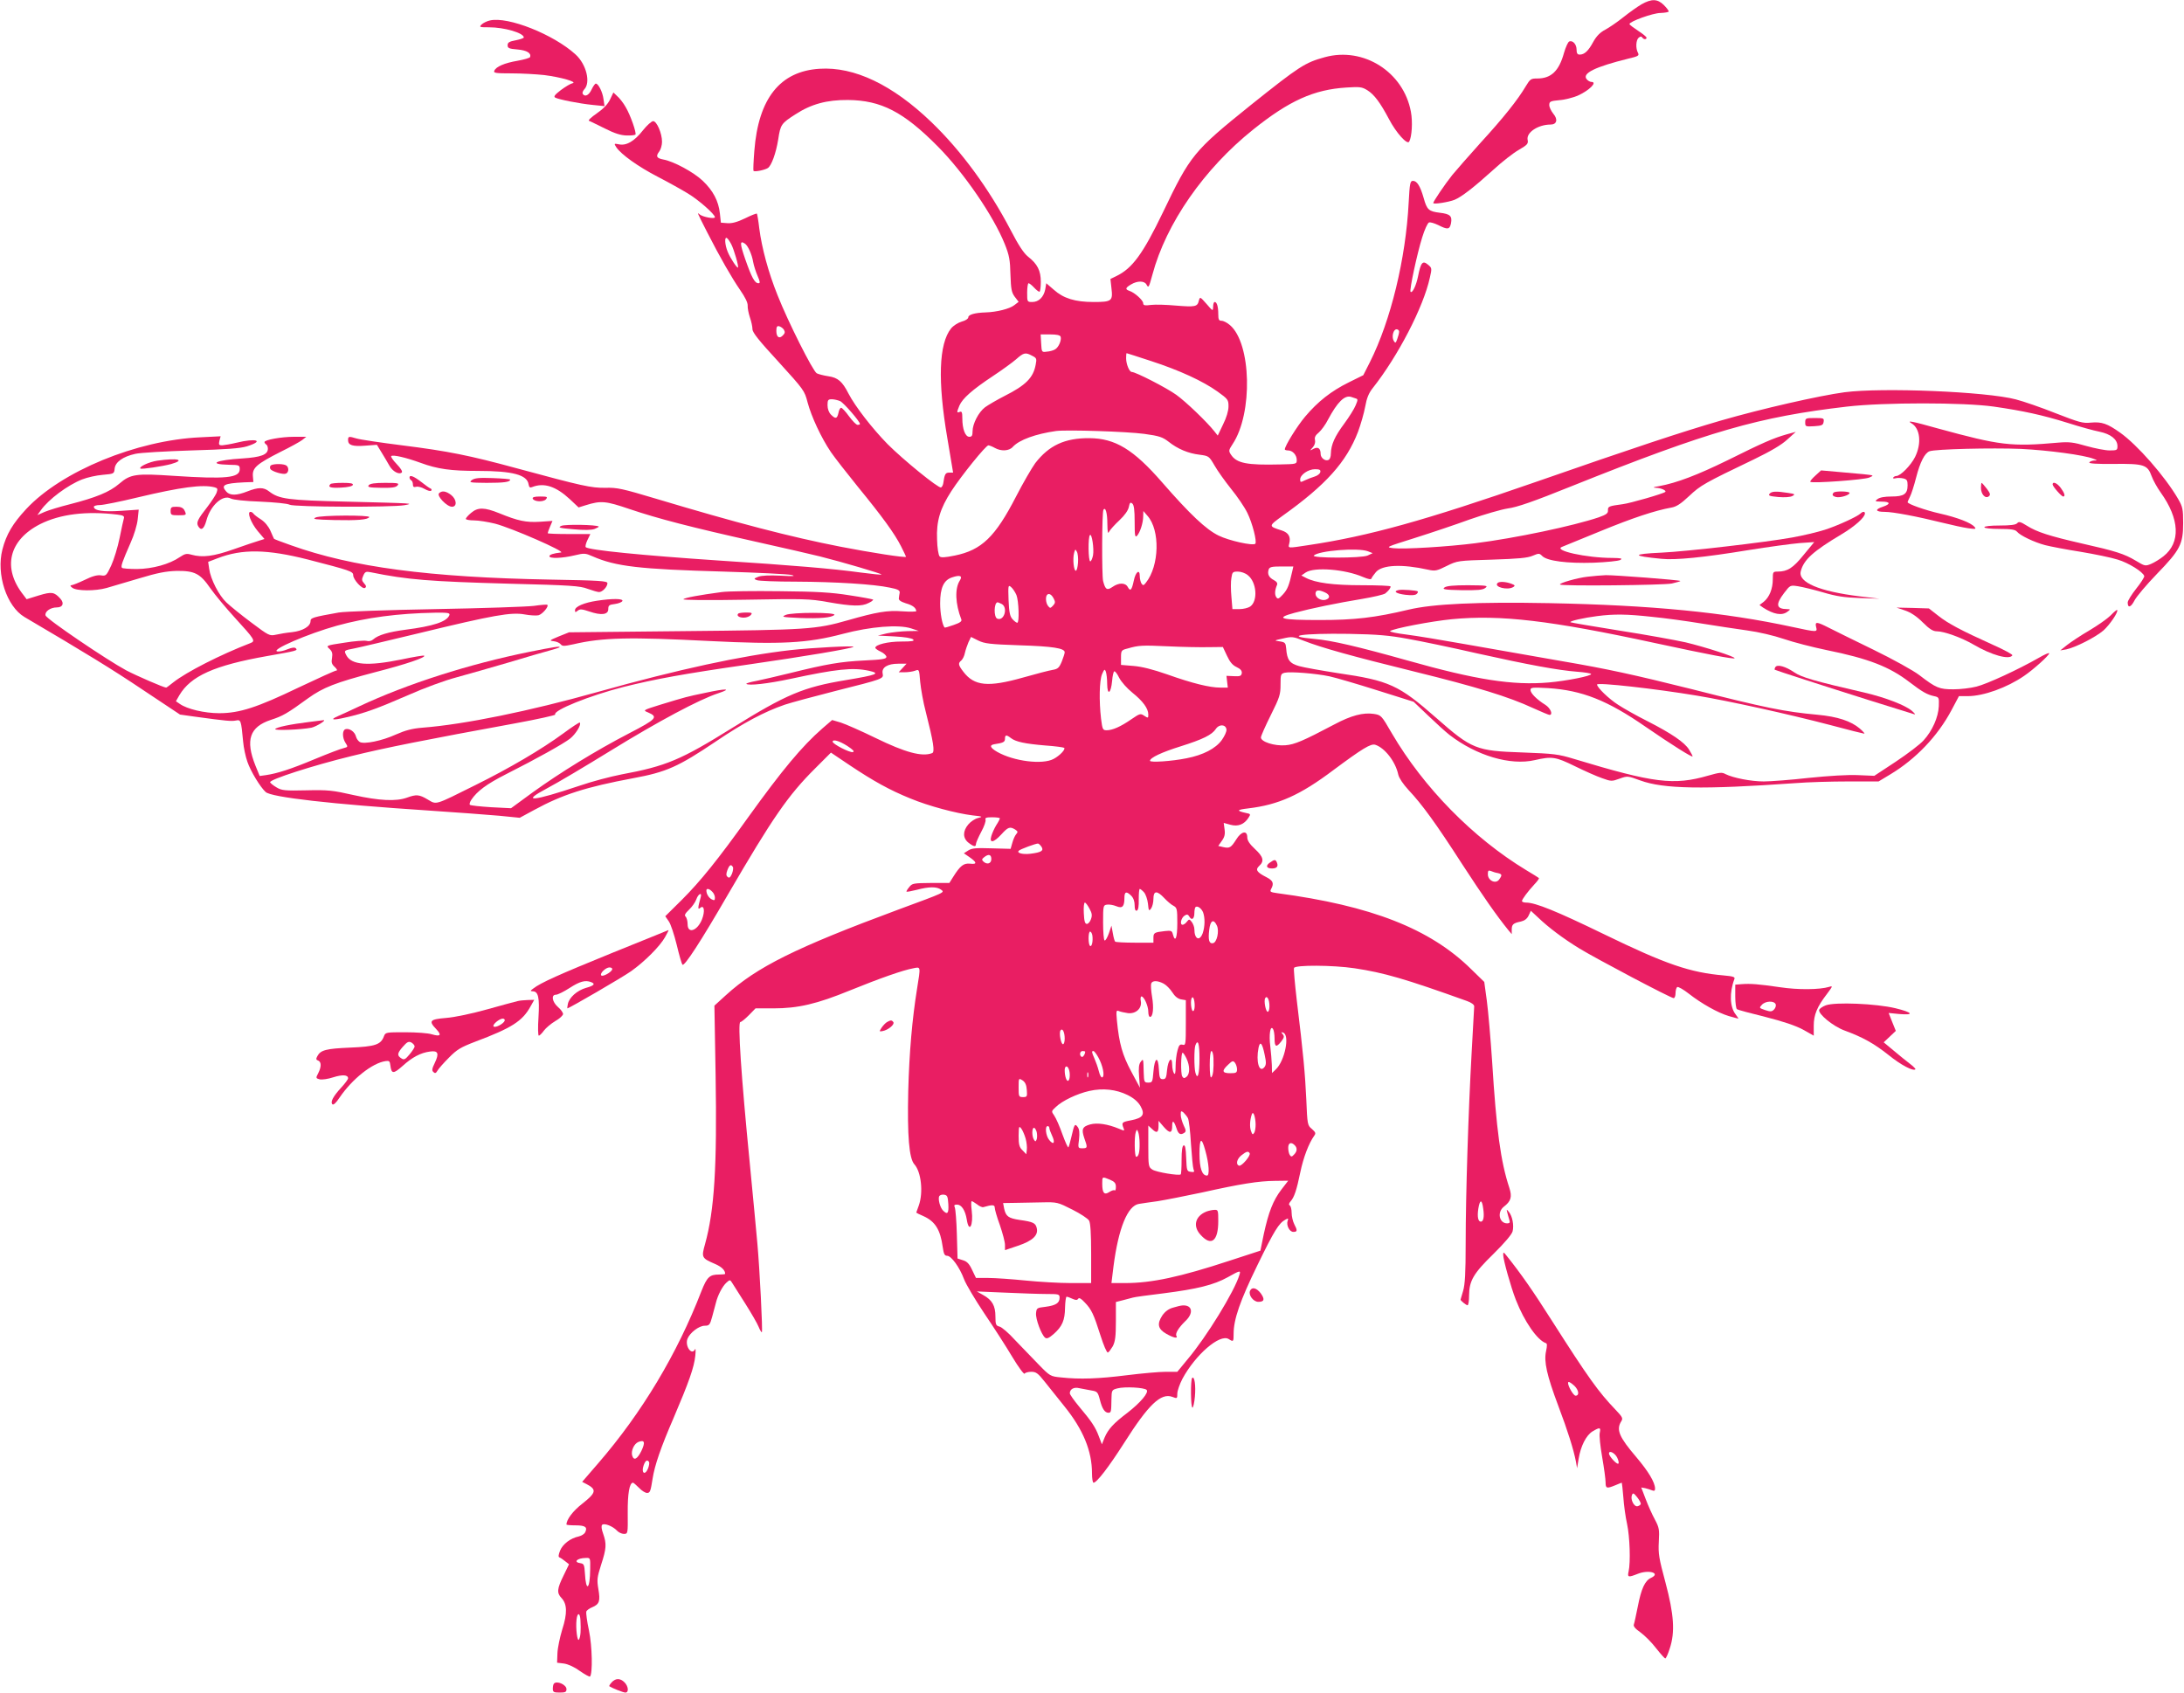 <?xml version="1.0" standalone="no"?>
<!DOCTYPE svg PUBLIC "-//W3C//DTD SVG 20010904//EN"
 "http://www.w3.org/TR/2001/REC-SVG-20010904/DTD/svg10.dtd">
<svg version="1.0" xmlns="http://www.w3.org/2000/svg"
 width="1280pt" height="992pt" viewBox="0 0 1280 992"
 preserveAspectRatio="xMidYMid meet">
<g transform="translate(0,992) scale(0.1,-0.1)"
fill="#e91e63" stroke="none">
<path d="M9621 9895 c-24 -14 -72 -48 -107 -76 -35 -28 -83 -61 -106 -73 -30
-16 -51 -37 -70 -71 -29 -54 -52 -75 -80 -75 -13 0 -18 8 -18 29 0 31 -22 56
-43 48 -7 -3 -21 -33 -31 -68 -29 -105 -75 -149 -156 -149 -38 0 -42 -3 -68
-46 -46 -78 -131 -185 -264 -330 -69 -77 -144 -162 -166 -189 -44 -55 -112
-156 -112 -165 0 -9 90 5 125 19 41 17 112 72 225 174 52 48 120 101 152 119
50 29 56 36 51 59 -8 43 62 89 135 89 36 0 44 30 16 63 -13 16 -24 39 -24 51
0 21 6 24 59 29 32 2 80 15 107 26 69 31 119 81 80 81 -7 0 -20 7 -27 16 -28
34 49 72 243 120 60 14 66 18 58 34 -15 27 -12 76 4 89 10 8 16 9 21 1 8 -12
25 -13 25 -1 0 5 -22 23 -50 41 -27 18 -50 35 -50 39 0 15 138 65 182 65 27 1
48 5 48 9 0 5 -13 22 -29 38 -37 36 -71 37 -130 4z"/>
<path d="M2871 9800 c-18 -4 -40 -15 -49 -24 -15 -15 -11 -16 44 -16 90 0 204
-33 204 -60 0 -3 -21 -11 -47 -16 -38 -7 -48 -13 -48 -29 0 -17 8 -21 58 -25
55 -5 81 -21 74 -44 -2 -6 -35 -15 -73 -22 -77 -13 -128 -35 -137 -59 -6 -13
9 -15 101 -15 59 0 146 -5 192 -10 96 -12 198 -41 165 -48 -11 -2 -41 -20 -68
-40 -35 -27 -44 -38 -33 -44 20 -11 140 -35 220 -43 l69 -7 -6 41 c-5 41 -30
91 -45 91 -5 0 -16 -16 -25 -35 -16 -34 -39 -45 -52 -25 -3 6 1 17 9 26 39 39
13 147 -51 205 -128 117 -396 224 -502 199z"/>
<path d="M7765 9585 c-117 -32 -148 -52 -436 -282 -334 -269 -352 -291 -513
-627 -118 -245 -180 -329 -273 -374 l-35 -17 6 -54 c9 -75 2 -81 -104 -81
-109 0 -177 21 -234 72 l-44 38 -6 -36 c-9 -45 -38 -74 -76 -74 -30 0 -30 1
-30 55 0 30 4 55 8 55 5 0 19 -11 32 -25 13 -14 27 -25 32 -25 4 0 8 26 8 58
0 66 -20 105 -75 148 -25 20 -56 67 -101 154 -128 245 -291 467 -466 635 -227
218 -451 325 -654 312 -232 -14 -359 -173 -383 -481 -5 -61 -7 -114 -5 -117 4
-8 65 4 84 16 21 13 48 87 61 168 13 87 18 94 101 147 92 60 184 85 308 84
194 -2 325 -69 526 -272 153 -154 327 -408 393 -573 26 -65 31 -92 33 -177 3
-86 6 -105 25 -131 l23 -30 -26 -20 c-27 -21 -102 -40 -167 -42 -64 -2 -102
-13 -102 -29 0 -8 -16 -19 -39 -25 -21 -6 -49 -24 -62 -40 -72 -90 -79 -308
-22 -642 l34 -203 -23 0 c-22 0 -27 -8 -35 -64 -2 -11 -8 -21 -13 -23 -16 -5
-220 161 -313 254 -91 93 -190 221 -229 296 -36 71 -62 94 -119 102 -27 4 -57
12 -67 17 -22 11 -169 303 -230 458 -54 134 -92 276 -107 391 -5 45 -12 84
-14 87 -3 2 -34 -10 -70 -28 -46 -22 -76 -30 -103 -28 l-38 3 -6 55 c-8 72
-39 132 -101 191 -53 50 -169 113 -230 124 -41 8 -46 19 -23 49 8 11 15 36 15
55 0 50 -31 121 -52 121 -9 0 -36 -24 -60 -54 -50 -64 -97 -91 -140 -82 -30 6
-30 5 -16 -17 28 -42 129 -114 241 -172 62 -32 141 -76 177 -98 64 -38 160
-123 160 -140 0 -12 -71 1 -89 16 -17 15 -17 15 43 -103 76 -149 145 -269 194
-340 29 -42 45 -74 44 -91 -1 -14 5 -45 13 -69 8 -23 15 -54 15 -69 0 -20 38
-67 153 -192 149 -164 152 -168 170 -237 22 -83 80 -208 137 -292 22 -32 93
-123 157 -202 144 -176 216 -275 254 -350 16 -32 29 -59 29 -61 0 -8 -211 25
-385 59 -292 57 -610 140 -1080 281 -197 59 -228 66 -297 64 -84 -1 -134 10
-518 114 -279 76 -404 101 -674 135 -127 16 -247 34 -266 40 -47 14 -50 13
-50 -10 0 -29 26 -38 101 -32 l68 5 28 -46 c15 -25 36 -59 45 -76 19 -34 57
-55 73 -40 5 6 -6 24 -30 49 -21 22 -36 43 -32 47 10 9 85 -8 173 -40 98 -36
176 -47 335 -47 204 0 289 -23 297 -79 3 -17 8 -21 20 -16 70 28 140 5 222
-71 l51 -48 42 13 c90 28 117 25 258 -23 166 -56 359 -106 739 -191 162 -36
331 -75 375 -86 128 -32 366 -102 361 -106 -2 -3 -55 3 -118 11 -166 23 -405
43 -838 71 -447 30 -759 61 -777 78 -4 4 1 23 10 42 l17 35 -125 0 c-69 0
-125 2 -125 5 0 3 6 21 14 39 l14 33 -74 -5 c-81 -5 -128 5 -238 50 -87 35
-125 36 -165 2 -17 -14 -31 -30 -31 -35 0 -5 22 -9 48 -9 27 0 82 -9 123 -19
97 -25 417 -165 387 -169 -46 -5 -68 -13 -68 -22 0 -15 76 -12 147 5 58 14 64
13 107 -6 135 -59 272 -75 766 -89 201 -6 381 -15 400 -20 26 -7 8 -8 -65 -4
-66 3 -111 1 -130 -6 -28 -11 -28 -13 -10 -20 11 -5 115 -9 230 -9 233 -1 458
-15 550 -35 47 -9 59 -16 58 -29 -2 -9 -4 -24 -5 -33 -2 -11 10 -20 41 -30 40
-11 60 -27 61 -46 0 -3 -36 -4 -80 -1 -89 7 -152 -4 -320 -52 -189 -54 -236
-57 -965 -64 l-670 -7 -60 -24 c-55 -23 -58 -25 -30 -28 17 -2 35 -10 41 -18
10 -12 19 -12 75 0 171 40 330 43 798 19 420 -21 573 -13 781 42 163 43 326
56 400 32 l45 -15 -67 -1 c-37 -1 -91 -7 -120 -13 l-53 -13 97 -5 c58 -3 102
-10 110 -18 9 -9 -5 -12 -70 -12 -78 0 -152 -18 -152 -37 0 -4 15 -15 33 -23
17 -8 32 -22 32 -30 0 -12 -24 -16 -130 -21 -138 -7 -217 -20 -435 -74 -74
-18 -163 -39 -198 -46 -34 -6 -60 -14 -58 -17 13 -12 127 1 258 29 270 58 365
68 459 48 72 -16 52 -24 -133 -55 -249 -41 -349 -83 -666 -280 -302 -188 -387
-224 -650 -273 -62 -12 -173 -41 -245 -66 -278 -93 -348 -99 -192 -16 61 32
229 132 375 222 276 170 519 300 630 336 84 28 46 29 -78 2 -106 -22 -110 -23
-261 -69 -103 -32 -104 -33 -74 -45 63 -27 52 -39 -110 -123 -195 -101 -404
-230 -565 -346 l-127 -93 -117 6 c-64 4 -120 10 -124 14 -4 3 0 17 8 29 34 51
89 92 203 150 182 92 336 178 376 209 33 26 68 83 57 94 -2 3 -46 -26 -96 -63
-128 -94 -317 -205 -517 -304 -241 -120 -225 -115 -278 -84 -50 30 -67 31
-122 11 -64 -23 -162 -18 -312 15 -123 28 -151 31 -277 28 -126 -3 -145 -1
-175 17 -19 11 -36 25 -38 30 -5 16 249 98 478 154 194 48 436 96 961 192 130
24 234 47 232 51 -15 24 201 111 401 162 184 46 353 77 729 131 334 48 607 94
618 104 9 8 -242 -5 -367 -19 -290 -33 -659 -113 -1130 -245 -402 -113 -784
-191 -1030 -210 -60 -5 -98 -15 -155 -40 -81 -37 -185 -58 -211 -44 -9 5 -20
20 -23 33 -7 28 -40 50 -62 42 -19 -7 -18 -51 1 -80 15 -23 15 -24 -12 -31
-15 -3 -91 -32 -168 -64 -141 -59 -219 -84 -287 -94 l-36 -5 -25 61 c-60 150
-34 227 91 268 68 22 95 37 217 126 89 64 160 92 396 154 179 46 296 86 285
96 -2 3 -62 -7 -133 -22 -196 -40 -292 -33 -323 24 -15 29 -15 29 48 41 31 6
203 47 382 90 433 105 536 123 614 109 32 -6 70 -8 82 -5 23 6 62 52 52 61 -2
3 -38 0 -79 -6 -41 -5 -301 -14 -579 -19 -278 -5 -532 -14 -565 -20 -151 -27
-165 -31 -165 -50 0 -31 -46 -58 -108 -65 -31 -3 -74 -10 -95 -15 -37 -8 -41
-6 -145 72 -59 44 -124 97 -145 117 -44 41 -93 137 -101 197 l-6 41 55 21
c144 56 291 53 528 -7 248 -64 267 -70 267 -92 0 -26 53 -84 69 -75 9 6 8 13
-5 27 -14 16 -15 23 -5 45 10 23 16 26 44 20 215 -44 345 -54 811 -67 364 -9
416 -13 460 -30 28 -10 58 -19 67 -19 20 0 49 31 49 52 0 13 -45 16 -332 21
-714 13 -1164 73 -1522 201 -54 19 -99 36 -100 38 -1 2 -11 23 -21 47 -12 27
-33 52 -56 67 -21 13 -40 28 -44 34 -3 5 -11 10 -17 10 -22 0 3 -65 42 -112
l40 -47 -32 -10 c-18 -5 -85 -28 -148 -50 -119 -42 -183 -50 -248 -32 -28 8
-38 6 -68 -14 -61 -42 -160 -69 -251 -70 -45 0 -84 3 -88 7 -8 8 0 32 50 146
21 46 39 107 42 138 l6 57 -104 -7 c-103 -7 -159 1 -159 24 0 5 16 10 36 10
19 0 119 20 222 45 252 60 381 77 449 59 19 -5 20 -9 12 -33 -6 -14 -30 -51
-53 -81 -58 -74 -66 -92 -55 -113 17 -30 34 -19 48 30 23 90 97 157 144 131
13 -7 82 -15 172 -18 85 -4 160 -11 172 -18 25 -14 598 -16 673 -3 59 11 60
11 -340 21 -343 8 -395 15 -453 60 -32 25 -63 25 -127 0 -63 -25 -102 -25
-123 -2 -35 39 -15 49 103 55 l55 2 -3 36 c-3 47 23 70 161 140 57 28 115 60
128 70 l24 19 -72 0 c-74 0 -173 -18 -173 -31 0 -4 5 -11 10 -14 6 -3 10 -15
10 -25 0 -35 -41 -50 -151 -57 -153 -9 -206 -34 -77 -37 60 -1 63 -2 63 -26 0
-51 -81 -59 -385 -39 -223 15 -255 11 -321 -46 -57 -49 -136 -81 -292 -121
-56 -14 -121 -34 -145 -44 l-43 -19 20 28 c46 65 158 148 242 181 30 12 84 24
121 27 66 6 67 6 70 37 4 38 48 70 121 86 29 7 176 15 327 20 210 6 287 12
327 24 105 33 56 50 -62 21 -33 -8 -70 -14 -83 -15 -19 0 -21 4 -16 27 l7 26
-119 -6 c-373 -17 -814 -199 -1020 -420 -80 -86 -117 -149 -140 -238 -37 -145
25 -333 129 -395 362 -213 517 -308 697 -429 l215 -143 85 -12 c190 -26 216
-28 242 -23 30 6 31 3 43 -124 3 -35 14 -87 25 -118 19 -56 76 -149 107 -177
34 -31 387 -71 948 -108 165 -11 354 -25 421 -31 l120 -12 85 46 c165 90 302
134 580 186 195 36 264 67 484 215 161 109 285 175 405 216 36 12 169 48 295
80 285 72 284 71 278 103 -7 35 29 57 91 57 l49 0 -23 -25 -23 -25 36 0 c19 0
47 4 60 9 24 9 24 9 30 -65 4 -41 18 -121 33 -177 45 -177 54 -235 37 -241
-59 -23 -158 4 -332 89 -84 41 -175 81 -203 90 l-51 15 -58 -50 c-118 -103
-234 -242 -434 -520 -178 -249 -280 -375 -388 -483 l-98 -97 20 -29 c12 -16
32 -78 47 -138 14 -59 29 -112 34 -117 11 -11 106 134 265 409 263 452 354
584 513 742 l92 92 110 -74 c141 -94 235 -146 356 -195 106 -44 267 -87 365
-99 58 -6 61 -8 32 -15 -18 -4 -44 -21 -58 -38 -33 -39 -33 -80 1 -107 31 -24
44 -26 44 -7 0 7 14 39 31 71 17 31 28 63 25 71 -4 11 5 14 39 14 25 0 45 -3
45 -6 0 -4 -9 -22 -21 -40 -11 -18 -24 -47 -29 -64 -13 -44 13 -40 59 10 39
43 50 47 81 28 16 -11 17 -14 5 -28 -7 -8 -17 -31 -22 -50 l-10 -35 -112 3
c-91 3 -116 1 -137 -13 l-25 -16 32 -22 c45 -31 47 -44 5 -39 -38 4 -58 -11
-100 -78 l-22 -35 -108 0 c-102 -1 -110 -2 -127 -24 -11 -13 -18 -25 -16 -27
2 -2 29 3 61 11 71 19 117 19 141 1 23 -17 29 -14 -250 -117 -604 -224 -830
-337 -1011 -502 l-67 -61 7 -406 c9 -538 -7 -794 -62 -992 -22 -78 -20 -82 59
-116 39 -17 59 -37 59 -58 0 -2 -16 -4 -36 -4 -55 0 -70 -14 -103 -97 -142
-368 -349 -713 -604 -1008 l-95 -110 27 -14 c59 -31 55 -50 -25 -113 -56 -43
-94 -94 -94 -123 0 -3 24 -5 54 -5 57 0 71 -11 55 -42 -5 -9 -21 -19 -37 -23
-48 -10 -93 -44 -109 -82 -10 -25 -12 -38 -4 -41 6 -2 21 -12 33 -22 l23 -18
-32 -66 c-38 -77 -41 -102 -12 -132 33 -35 35 -89 4 -185 -14 -46 -27 -109
-28 -139 l-2 -55 41 -5 c25 -4 62 -21 93 -44 29 -20 56 -35 59 -32 16 17 13
177 -6 269 -12 54 -18 105 -16 112 3 7 19 19 35 25 42 18 48 36 36 106 -9 54
-8 68 16 143 31 95 33 122 12 182 -10 27 -12 46 -6 52 12 12 63 -8 87 -34 9
-10 28 -19 40 -19 24 0 24 0 23 123 -1 113 10 177 31 177 3 0 19 -14 35 -30
16 -17 37 -30 47 -30 18 0 21 9 33 85 12 77 48 182 123 355 90 211 120 296
127 364 3 28 2 45 -1 39 -19 -41 -61 17 -45 60 14 36 68 77 101 77 27 0 31 5
44 53 8 28 18 66 22 82 10 42 38 97 62 118 20 18 21 18 35 -5 7 -12 42 -67 76
-120 34 -54 69 -114 77 -134 8 -20 17 -34 19 -32 6 6 -13 374 -26 518 -5 63
-26 273 -44 465 -52 527 -72 835 -56 835 6 0 28 18 50 40 l39 40 104 0 c146 0
256 26 449 105 175 71 311 119 372 130 44 9 43 13 22 -118 -29 -180 -46 -375
-52 -602 -6 -262 5 -395 36 -429 40 -44 53 -165 26 -241 -8 -22 -15 -41 -15
-42 0 -1 19 -11 43 -21 68 -31 98 -79 112 -180 6 -42 11 -52 26 -52 24 0 73
-67 99 -137 11 -30 65 -120 119 -201 55 -81 129 -196 164 -255 36 -60 68 -103
72 -98 3 6 21 11 39 11 28 0 39 -8 78 -57 25 -32 77 -97 116 -145 110 -136
162 -262 162 -393 0 -30 4 -55 9 -55 19 0 90 93 180 234 142 224 215 294 282
269 28 -11 29 -10 29 19 0 17 14 56 30 87 76 141 219 265 271 233 28 -18 29
-16 29 31 0 84 37 192 140 403 99 203 125 245 164 266 16 9 18 7 13 -6 -10
-26 10 -66 33 -66 24 0 25 8 5 46 -8 16 -15 46 -15 66 0 20 -5 40 -11 43 -7 5
-5 12 5 24 21 24 35 64 57 171 18 86 49 168 81 213 11 15 9 20 -13 40 -26 21
-27 26 -33 172 -7 151 -17 264 -56 584 -11 96 -19 180 -16 188 7 18 227 17
355 -2 172 -26 294 -61 659 -192 25 -9 42 -21 42 -31 0 -9 -7 -131 -15 -271
-19 -341 -35 -833 -35 -1117 0 -176 -4 -243 -15 -280 -8 -27 -15 -50 -15 -51
0 -6 33 -33 41 -33 5 0 9 26 9 58 1 86 25 128 144 244 63 62 107 114 111 131
9 35 -1 88 -21 113 -15 18 -15 18 -10 -3 3 -13 9 -32 12 -43 5 -15 2 -20 -13
-20 -46 0 -60 65 -20 97 43 33 50 58 33 111 -51 154 -76 339 -101 742 -9 135
-23 295 -31 355 l-15 110 -78 76 c-240 236 -585 371 -1134 444 -42 6 -46 8
-37 25 18 33 11 49 -28 69 -57 29 -66 44 -42 66 31 28 24 54 -25 99 -32 30
-45 50 -45 69 0 42 -35 35 -64 -12 -31 -49 -39 -54 -76 -46 l-30 7 21 30 c16
22 20 39 16 67 l-5 38 40 -11 c44 -12 80 2 105 41 14 21 13 23 -14 28 -58 13
-56 19 12 27 178 21 305 78 499 224 171 127 220 157 246 149 56 -18 119 -99
135 -175 5 -21 28 -55 60 -90 80 -85 160 -195 314 -434 125 -192 202 -302 270
-386 l21 -25 0 27 c0 30 9 38 54 47 21 5 36 16 45 35 l13 28 42 -39 c59 -57
148 -124 241 -181 96 -59 537 -292 554 -292 6 0 11 13 11 29 0 17 5 33 10 36
6 3 36 -14 68 -39 74 -58 170 -112 234 -131 29 -8 53 -15 56 -15 2 0 -6 11
-16 25 -34 43 -37 128 -7 207 5 12 -7 16 -62 21 -198 17 -339 65 -703 242
-278 135 -401 185 -456 185 -13 0 -24 4 -24 9 0 10 34 56 73 98 17 18 29 34
26 37 -2 2 -35 23 -74 46 -312 189 -601 484 -787 801 -62 107 -63 108 -107
115 -61 9 -132 -9 -231 -62 -182 -96 -233 -118 -287 -122 -63 -5 -143 20 -143
46 0 8 26 67 58 131 52 104 57 121 57 178 0 59 1 64 24 70 33 8 183 -4 263
-21 37 -8 163 -45 280 -82 l213 -67 85 -81 c47 -45 103 -96 125 -113 158 -122
357 -181 500 -148 101 23 122 20 236 -36 57 -28 129 -60 159 -70 52 -19 57
-19 101 -3 47 17 48 17 122 -10 136 -50 367 -54 907 -16 74 6 215 10 312 10
l178 0 68 41 c150 90 279 225 360 378 l43 81 52 0 c92 0 230 50 329 118 56 38
148 121 148 133 0 5 -28 -7 -62 -27 -119 -68 -303 -153 -364 -168 -34 -9 -95
-16 -135 -16 -83 0 -101 7 -200 83 -35 27 -156 94 -269 149 -113 55 -231 113
-262 129 -71 36 -82 37 -74 4 8 -31 7 -31 -137 0 -402 87 -827 128 -1427 140
-423 8 -680 -4 -824 -38 -197 -47 -316 -61 -521 -61 -230 0 -267 10 -149 42
101 27 247 57 398 82 65 11 126 25 135 32 19 16 31 30 31 41 0 4 -75 7 -167 7
-170 0 -273 14 -329 43 l-27 14 26 18 c51 33 230 19 336 -27 31 -13 47 -16 49
-8 2 6 14 23 26 37 37 43 153 48 306 14 41 -9 51 -7 109 22 63 31 65 31 265
37 155 5 210 10 239 23 36 15 39 15 56 -2 29 -29 146 -44 302 -39 75 3 144 10
155 16 15 9 7 11 -46 12 -153 0 -350 44 -295 65 11 4 112 46 225 92 190 78
320 121 415 138 30 5 56 22 105 68 67 63 88 75 380 215 97 47 162 85 195 116
l50 45 -55 -15 c-77 -22 -139 -49 -346 -152 -176 -86 -296 -132 -399 -151 -37
-6 -42 -9 -20 -10 30 -1 63 -16 55 -24 -10 -10 -207 -67 -250 -72 -81 -11 -87
-13 -86 -36 1 -18 -10 -25 -54 -41 -148 -50 -487 -122 -725 -152 -156 -20
-417 -36 -478 -29 -48 6 -46 6 125 60 95 30 241 79 323 109 83 29 183 58 222
64 54 7 152 41 375 131 804 322 1097 406 1613 466 217 25 682 25 860 0 173
-25 284 -49 435 -96 69 -22 152 -45 184 -51 67 -14 106 -45 106 -85 0 -23 -3
-25 -46 -25 -25 0 -86 12 -136 26 -75 22 -102 25 -162 20 -280 -25 -343 -17
-709 83 -149 42 -186 49 -154 30 51 -30 60 -118 21 -197 -25 -50 -86 -112
-111 -112 -6 0 -14 -4 -17 -9 -4 -5 3 -7 14 -4 11 3 31 2 45 -1 21 -5 25 -12
25 -40 0 -51 -21 -66 -94 -66 -39 0 -69 -5 -82 -15 -18 -13 -16 -14 24 -15 51
0 55 -14 7 -30 -49 -16 -44 -30 11 -30 49 0 191 -27 344 -65 52 -13 117 -27
145 -31 44 -6 49 -5 37 8 -20 24 -100 55 -202 78 -84 19 -190 56 -190 67 0 2
6 16 14 32 8 15 24 65 36 112 23 90 50 143 78 154 32 13 365 21 537 14 161 -8
370 -36 425 -58 24 -9 24 -10 3 -10 -12 -1 -25 -6 -28 -11 -4 -7 44 -10 143
-9 178 2 198 -5 222 -71 9 -25 33 -68 53 -96 112 -156 118 -294 17 -374 -21
-17 -54 -37 -73 -45 -34 -14 -37 -13 -90 19 -67 40 -117 56 -317 101 -188 43
-263 67 -321 104 -37 23 -47 26 -57 14 -9 -9 -40 -13 -102 -13 -53 0 -90 -4
-90 -10 0 -6 36 -10 89 -10 68 0 92 -4 102 -16 19 -23 101 -62 165 -79 31 -8
125 -26 208 -39 83 -14 181 -34 218 -46 63 -19 147 -71 155 -96 2 -6 -19 -39
-47 -74 -27 -34 -50 -71 -50 -81 0 -35 19 -29 40 12 12 23 71 93 131 155 137
141 154 175 154 299 0 81 -3 95 -29 140 -77 133 -240 318 -340 389 -76 54
-108 65 -173 59 -45 -5 -69 2 -205 55 -85 34 -190 70 -233 81 -172 46 -785 71
-1005 42 -148 -20 -483 -96 -725 -166 -227 -66 -508 -159 -1085 -360 -648
-225 -977 -317 -1332 -370 -124 -19 -119 -19 -112 9 10 40 -4 64 -44 77 -79
25 -79 25 5 86 254 181 374 315 442 492 16 43 35 109 42 147 9 51 21 80 44
109 148 187 297 474 335 647 13 56 12 58 -11 77 -31 26 -42 13 -58 -68 -11
-55 -34 -102 -44 -91 -8 8 39 226 68 318 14 46 32 85 40 88 7 3 31 -4 54 -15
55 -28 67 -27 75 10 8 43 -5 55 -65 62 -65 8 -76 17 -95 86 -20 70 -39 101
-63 101 -16 0 -19 -13 -25 -127 -17 -330 -105 -692 -227 -935 l-39 -77 -85
-42 c-103 -51 -181 -112 -256 -201 -48 -57 -119 -172 -119 -192 0 -3 9 -6 19
-6 27 0 51 -27 51 -56 0 -24 -2 -24 -97 -26 -197 -5 -256 7 -289 58 -14 21
-13 26 10 61 120 180 110 592 -16 698 -16 14 -38 25 -49 25 -15 0 -19 7 -19
39 0 44 -8 71 -21 71 -5 0 -9 -12 -9 -27 -1 -28 -1 -28 -39 16 -38 43 -38 43
-45 18 -8 -35 -22 -37 -134 -28 -54 5 -120 7 -145 4 -38 -5 -47 -3 -47 10 0
17 -50 62 -80 72 -27 9 -25 18 9 38 37 22 77 22 90 0 12 -23 14 -20 35 57 80
300 303 621 591 851 211 169 355 234 546 246 78 5 91 4 123 -16 40 -25 75 -72
126 -168 42 -81 108 -154 119 -133 16 29 21 117 10 175 -43 233 -277 382 -504
320z m-3479 -1097 c16 -31 45 -131 39 -136 -5 -5 -45 55 -60 92 -17 41 -20 90
-5 81 6 -3 17 -20 26 -37z m80 4 c17 -11 41 -63 48 -107 4 -22 16 -59 26 -82
15 -35 16 -43 5 -43 -22 0 -40 34 -78 143 -31 90 -32 110 -1 89z m228 -504 c8
-14 7 -21 -6 -34 -21 -22 -38 -10 -38 27 0 23 4 30 16 27 9 -2 22 -11 28 -20z
m3606 -12 c0 -8 -5 -27 -11 -43 -9 -25 -11 -26 -21 -10 -13 24 -2 67 17 67 8
0 15 -6 15 -14z m-1984 -29 c7 -20 -12 -64 -33 -75 -10 -6 -31 -12 -48 -13
-30 -4 -30 -3 -33 49 l-3 52 56 0 c37 0 57 -4 61 -13z m-167 -112 c26 -13 28
-17 21 -52 -14 -77 -58 -121 -183 -184 -45 -23 -96 -53 -114 -66 -38 -29 -73
-97 -73 -141 0 -25 -4 -32 -19 -32 -24 0 -41 46 -41 108 0 35 -3 43 -15 38
-18 -7 -19 -4 -2 37 18 42 76 93 195 172 53 35 115 80 137 99 45 40 55 42 94
21z m697 -31 c166 -54 303 -117 390 -179 61 -44 64 -48 64 -87 0 -26 -12 -66
-32 -106 l-31 -65 -19 24 c-44 56 -167 174 -224 215 -57 41 -238 134 -261 134
-14 0 -33 46 -33 80 0 17 1 30 3 30 2 0 66 -21 143 -46z m1199 -219 c14 -4 14
-8 0 -41 -8 -20 -38 -68 -66 -106 -56 -75 -78 -124 -79 -176 0 -20 -6 -35 -15
-38 -19 -8 -45 13 -45 35 0 33 -15 44 -41 31 -24 -13 -24 -13 -5 8 11 13 16
29 13 43 -4 15 2 28 22 44 15 13 40 47 55 77 54 101 96 143 134 132 6 -2 19
-6 27 -9z m-3021 -16 c21 -10 116 -119 116 -134 0 -3 -6 -5 -14 -5 -8 0 -30
23 -50 50 -20 28 -41 50 -46 50 -6 0 -13 -13 -16 -30 -8 -35 -17 -37 -44 -10
-12 12 -20 33 -20 55 0 30 3 35 25 35 13 0 35 -5 49 -11z m1783 -192 c88 -12
107 -19 142 -46 53 -42 114 -68 181 -76 54 -7 56 -8 88 -63 18 -32 62 -93 97
-137 36 -44 79 -107 95 -140 30 -60 58 -170 47 -182 -14 -13 -154 18 -215 48
-74 36 -168 125 -331 312 -168 193 -275 258 -426 259 -144 1 -237 -42 -318
-147 -20 -28 -71 -115 -112 -195 -122 -237 -202 -314 -359 -346 -59 -12 -81
-13 -89 -5 -7 7 -14 51 -15 99 -5 107 18 182 84 284 59 91 202 268 217 268 7
-1 23 -7 37 -15 37 -21 84 -19 106 6 37 41 134 76 254 93 64 8 414 -3 517 -17z
m1031 -224 c-2 -10 -17 -21 -33 -26 -17 -5 -42 -15 -57 -22 -26 -13 -28 -12
-28 5 0 27 47 60 87 60 27 0 34 -4 31 -17z m-1088 -291 c0 -82 2 -94 14 -82
18 20 36 76 36 114 l1 31 24 -28 c75 -84 70 -293 -9 -392 -13 -17 -17 -18 -26
-5 -5 8 -10 28 -10 43 0 44 -24 27 -35 -26 -12 -56 -20 -65 -35 -38 -14 27
-53 27 -90 1 -32 -22 -42 -16 -55 35 -8 35 -7 403 2 417 12 20 23 -19 23 -82
1 -53 3 -61 11 -45 6 11 33 41 60 66 31 29 51 58 55 78 5 25 9 29 20 20 10 -8
14 -38 14 -107z m-5962 42 c34 -4 42 -9 38 -22 -3 -9 -14 -61 -25 -115 -11
-54 -33 -126 -49 -161 -28 -60 -31 -63 -61 -58 -21 3 -51 -5 -95 -27 -36 -17
-71 -31 -78 -31 -8 -1 -6 -6 6 -15 25 -19 134 -20 201 -1 28 8 113 33 190 56
109 33 158 42 220 44 106 1 138 -15 198 -102 26 -37 90 -114 143 -172 117
-128 123 -137 92 -149 -177 -68 -376 -170 -452 -230 -21 -17 -40 -31 -42 -31
-14 0 -173 69 -234 101 -112 60 -468 301 -473 322 -6 22 28 47 66 47 35 0 45
24 21 51 -36 40 -51 42 -127 19 l-71 -22 -18 24 c-126 158 -87 322 97 416 118
59 270 78 453 56z m5718 -239 c-4 -19 -11 -35 -16 -35 -12 0 -14 143 -2 154
11 12 25 -80 18 -119z m-88 -43 c-2 -26 -7 -47 -13 -47 -12 0 -19 69 -10 104
6 23 8 24 16 8 6 -9 9 -39 7 -65z m1699 67 l28 -11 -30 -14 c-35 -16 -331 -16
-315 0 29 29 261 47 317 25z m-443 -116 c-19 -85 -28 -107 -54 -136 -25 -27
-31 -30 -40 -17 -10 15 -9 40 4 71 5 10 -1 20 -18 29 -29 15 -39 35 -31 61 5
16 17 19 76 19 l69 0 -6 -27z m-261 -24 c52 -40 61 -151 14 -184 -12 -8 -40
-15 -63 -15 l-41 0 -6 73 c-4 40 -4 90 0 110 5 34 8 37 38 37 18 0 44 -9 58
-21z m-1688 -32 c-30 -47 -26 -136 9 -227 5 -11 -7 -20 -45 -33 -28 -10 -52
-17 -53 -15 -14 17 -26 84 -26 142 0 91 21 136 70 152 47 16 63 9 45 -19z
m332 -84 c14 -35 18 -163 5 -163 -5 0 -17 9 -28 21 -15 17 -20 40 -23 112 -3
86 -2 90 14 77 10 -8 24 -29 32 -47z m1808 15 c30 -13 33 -34 5 -43 -26 -8
-60 11 -60 35 0 23 18 25 55 8z m-1589 -37 c10 -19 9 -26 -5 -41 -14 -15 -17
-16 -28 -2 -14 17 -17 54 -6 66 11 11 27 1 39 -23z m-305 -31 c38 -21 14 -102
-26 -86 -22 8 -20 96 2 96 3 0 13 -5 24 -10z m-3237 -65 c-15 -39 -95 -65
-259 -86 -98 -13 -159 -31 -187 -56 -11 -10 -26 -13 -40 -9 -13 3 -71 -1 -131
-11 -107 -16 -107 -17 -86 -36 16 -15 19 -27 15 -53 -5 -26 -2 -37 16 -53 13
-13 17 -21 9 -21 -7 0 -106 -45 -220 -99 -243 -117 -347 -151 -466 -151 -86 0
-189 24 -232 55 l-22 15 20 35 c67 113 204 175 515 230 176 31 181 32 167 46
-6 6 -22 4 -47 -6 -21 -9 -48 -15 -60 -13 -45 7 179 104 349 151 174 48 358
72 572 76 78 1 91 -1 87 -14z m7046 -10 c74 -7 205 -25 290 -39 85 -14 207
-32 270 -41 67 -9 156 -30 215 -50 55 -19 168 -48 250 -65 247 -50 369 -98
485 -187 76 -58 104 -74 145 -83 29 -6 30 -8 28 -59 -3 -65 -38 -144 -89 -200
-20 -23 -94 -79 -163 -125 l-126 -83 -95 4 c-58 3 -170 -4 -288 -16 -106 -12
-226 -21 -265 -21 -75 0 -180 21 -224 43 -21 12 -35 10 -102 -9 -202 -58 -316
-44 -786 98 -92 28 -116 31 -305 38 -268 9 -294 19 -502 202 -221 194 -276
219 -578 263 -96 15 -198 33 -226 41 -56 16 -71 36 -76 104 -3 32 -6 36 -38
41 -35 5 -34 5 20 17 51 12 60 11 120 -13 107 -42 284 -91 649 -181 366 -90
554 -148 696 -214 48 -22 92 -40 96 -40 23 0 6 40 -24 59 -50 31 -87 68 -87
87 0 15 10 16 103 11 199 -13 347 -71 572 -227 151 -104 275 -182 275 -173 0
3 -9 21 -21 40 -26 42 -102 94 -245 167 -62 31 -138 74 -170 95 -55 35 -124
102 -124 119 0 14 345 -25 585 -65 187 -31 536 -108 784 -173 104 -28 193 -50
197 -50 5 0 -7 13 -26 30 -52 44 -130 70 -249 81 -194 18 -303 40 -736 150
-341 85 -497 119 -755 163 -179 31 -435 76 -570 100 -135 24 -291 50 -348 57
-57 7 -99 16 -95 20 16 15 241 58 363 70 285 27 575 -7 1195 -141 306 -66 454
-94 461 -88 7 8 -173 66 -286 93 -58 13 -233 45 -388 69 -156 25 -286 47 -288
49 -7 7 78 26 156 36 100 13 173 12 320 -4z m-1430 -129 c74 -13 257 -51 405
-85 306 -68 475 -99 588 -108 43 -3 80 -9 82 -13 7 -11 -145 -41 -249 -50
-211 -18 -427 16 -827 129 -285 80 -445 118 -544 126 -190 17 -73 34 200 30
168 -3 237 -9 345 -29z m-2275 -38 c194 -6 265 -17 265 -41 0 -7 -8 -31 -17
-54 -15 -36 -23 -44 -53 -49 -19 -3 -97 -23 -174 -45 -205 -58 -286 -50 -350
34 -30 39 -32 50 -12 66 8 7 18 27 21 44 4 18 14 46 21 63 l15 31 42 -21 c37
-18 67 -22 242 -28z m1106 -11 l86 1 24 -51 c17 -37 33 -56 57 -67 23 -11 31
-21 30 -35 -3 -17 -10 -20 -47 -18 l-43 2 4 -35 4 -34 -44 0 c-62 0 -164 25
-310 77 -86 30 -150 46 -199 50 l-73 6 0 43 c0 41 2 44 38 53 66 19 84 20 237
13 83 -4 189 -6 236 -5z m-592 -216 c1 -70 22 -56 29 19 2 28 8 53 12 55 5 3
18 -14 29 -37 13 -25 46 -62 78 -88 61 -49 93 -92 93 -128 0 -21 -1 -22 -24
-7 -22 15 -26 13 -76 -21 -62 -43 -110 -64 -144 -64 -23 0 -25 5 -33 68 -12
104 -10 223 6 261 13 30 16 31 22 15 4 -10 8 -44 8 -73z m699 -266 c2 -12 -11
-39 -27 -62 -36 -50 -109 -88 -206 -107 -88 -18 -215 -26 -215 -15 0 18 68 50
180 85 130 41 183 67 206 102 19 29 58 27 62 -3z m-1263 -51 c29 -22 82 -33
199 -43 59 -4 109 -11 113 -14 9 -9 -26 -46 -62 -65 -65 -35 -233 -14 -330 41
-42 24 -48 40 -18 45 53 8 63 13 63 32 0 24 8 25 35 4z m-959 -46 c35 -23 44
-33 32 -36 -18 -4 -118 47 -118 61 0 16 39 5 86 -25z m1138 -591 c15 -23 -1
-33 -67 -41 -45 -5 -80 5 -66 18 8 9 104 44 113 42 5 -1 14 -10 20 -19z m-294
-72 c0 -27 -26 -35 -48 -13 -9 9 -7 14 6 24 26 21 42 16 42 -11z m-1515 -46
c4 -5 1 -24 -5 -40 -10 -22 -16 -27 -25 -19 -10 8 -10 18 -2 40 12 31 21 37
32 19z m4483 -36 c26 -6 27 -12 8 -38 -20 -28 -66 -6 -66 31 0 21 3 25 18 19
9 -4 27 -10 40 -12z m-4604 -109 c9 -8 16 -24 16 -35 0 -16 -3 -18 -19 -10
-18 10 -31 32 -31 52 0 14 17 11 34 -7z m2531 -4 c9 -10 20 -40 23 -66 4 -43
6 -45 18 -29 8 11 14 36 14 57 0 49 21 50 64 4 17 -18 41 -39 54 -45 20 -11
22 -19 22 -101 0 -87 -12 -118 -26 -66 -5 21 -10 23 -47 19 -62 -7 -67 -10
-67 -40 l0 -28 -109 0 c-60 0 -112 3 -115 6 -4 3 -10 26 -14 50 l-8 44 -15
-45 c-9 -25 -20 -44 -25 -42 -5 1 -9 48 -9 105 0 99 1 102 23 105 13 2 37 -2
54 -9 36 -15 48 -3 48 49 0 37 12 40 40 12 13 -13 20 -33 20 -56 0 -24 4 -34
13 -31 8 3 12 25 11 66 0 33 2 61 6 61 4 0 15 -9 25 -20z m-2598 -27 c-18 -65
-18 -77 -3 -64 23 20 29 -20 10 -68 -27 -67 -84 -86 -84 -28 0 18 -5 38 -12
45 -8 8 -3 18 21 41 17 16 36 43 42 60 11 32 34 44 26 14z m2278 -68 c15 -27
17 -40 9 -62 -5 -15 -16 -28 -24 -28 -11 0 -16 15 -18 63 -2 34 1 62 6 62 5 0
17 -16 27 -35z m666 -22 c12 -33 11 -83 -2 -122 -18 -50 -49 -36 -49 23 0 12
-7 31 -15 42 -14 18 -16 18 -29 2 -7 -10 -19 -18 -25 -18 -18 0 -9 41 12 54
14 9 20 7 28 -7 14 -24 29 -12 29 22 0 15 3 30 6 34 11 11 35 -6 45 -30z m81
-78 c15 -32 0 -99 -23 -103 -23 -4 -29 19 -22 78 6 56 26 67 45 25z m-730 -57
c5 -33 -3 -69 -13 -62 -12 7 -12 84 0 84 5 0 11 -10 13 -22z m418 -283 c15 -8
38 -31 50 -50 15 -24 32 -38 51 -42 l29 -5 0 -133 c0 -127 -1 -133 -19 -128
-16 4 -22 -3 -30 -34 -6 -21 -11 -63 -11 -93 0 -39 -3 -51 -10 -40 -5 8 -10
30 -10 48 0 56 -24 32 -30 -29 -4 -46 -8 -54 -25 -54 -17 0 -20 8 -23 58 -4
80 -25 71 -32 -14 -5 -60 -6 -64 -30 -64 -24 0 -25 3 -27 60 -2 83 -2 82 -18
61 -10 -13 -13 -36 -9 -85 l5 -66 -51 95 c-52 97 -71 164 -84 299 -5 57 -4 62
12 55 9 -4 33 -9 53 -12 47 -5 83 29 75 71 -3 15 -1 27 4 27 15 0 40 -56 40
-90 0 -16 4 -30 10 -30 18 0 23 54 12 118 -6 35 -8 70 -5 78 7 18 37 18 73 -1z
m180 -105 c5 -33 -1 -61 -10 -55 -5 3 -10 25 -10 48 0 38 15 44 20 7z m440
-27 c0 -18 -4 -33 -10 -33 -12 0 -24 65 -15 80 11 18 25 -8 25 -47z m30 -190
c0 -50 10 -54 39 -17 17 22 19 30 9 42 -11 13 -10 14 2 10 41 -13 10 -166 -43
-216 l-22 -21 -1 47 c-1 26 -5 75 -9 109 -9 69 0 127 16 102 5 -7 9 -33 9 -56z
m-1230 0 c0 -18 -4 -33 -10 -33 -12 0 -24 65 -15 80 11 18 25 -8 25 -47z m790
-117 c0 -91 -11 -130 -24 -83 -8 29 -8 141 0 161 15 39 24 9 24 -78z m382 22
c10 -46 9 -59 -2 -73 -30 -36 -50 33 -34 114 9 43 22 28 36 -41z m-1052 18 c0
-15 -14 -35 -21 -30 -15 9 -10 34 6 34 8 0 15 -2 15 -4z m77 -33 c26 -47 39
-108 24 -117 -6 -4 -15 11 -21 36 -6 24 -18 57 -26 75 -16 36 -17 43 -6 43 5
0 18 -17 29 -37z m675 -5 c2 -63 -2 -102 -13 -112 -5 -6 -9 22 -9 72 0 48 4
82 10 82 6 0 11 -19 12 -42z m-158 -2 c20 -43 21 -90 0 -107 -13 -10 -17 -10
-25 2 -10 15 -8 139 2 139 4 0 14 -15 23 -34z m296 -63 c0 -20 -5 -23 -40 -23
-48 0 -51 14 -12 50 24 23 29 25 40 11 6 -8 12 -25 12 -38z m-986 1 c9 -23 7
-62 -3 -68 -10 -6 -21 26 -21 62 0 25 15 30 24 6z m113 -46 c-3 -7 -5 -2 -5
12 0 14 2 19 5 13 2 -7 2 -19 0 -25z m-359 -77 c3 -38 1 -41 -22 -41 -25 0
-26 3 -26 56 0 56 0 56 23 42 16 -11 23 -27 25 -57z m591 -29 c36 -18 60 -39
75 -64 28 -50 16 -70 -55 -84 -54 -10 -57 -13 -44 -46 7 -17 5 -17 -28 -3 -65
27 -126 36 -167 25 -47 -13 -53 -28 -35 -81 20 -55 19 -59 -11 -59 -26 0 -27
1 -20 53 4 37 2 59 -8 72 -16 22 -20 16 -36 -55 -7 -30 -15 -59 -18 -64 -3 -5
-18 29 -35 75 -16 46 -38 96 -48 110 -18 26 -18 26 9 51 38 37 125 78 196 94
80 18 158 9 225 -24z m353 -135 c6 -11 14 -79 18 -151 5 -72 11 -139 15 -149
7 -16 4 -18 -16 -15 -23 3 -24 7 -27 81 -2 56 -6 77 -15 74 -8 -3 -12 -31 -12
-85 0 -44 -2 -82 -5 -85 -10 -9 -144 13 -166 28 -23 15 -24 20 -24 137 l0 121
23 -21 c27 -26 37 -20 37 20 l0 29 31 -36 c35 -40 49 -38 49 7 0 36 10 30 25
-14 11 -35 23 -42 45 -28 12 8 12 14 -3 45 -9 20 -17 47 -17 62 0 22 2 24 16
13 8 -8 20 -22 26 -33z m397 -37 c0 -19 -3 -42 -9 -50 -7 -12 -11 -10 -18 11
-9 23 -7 65 5 99 8 22 21 -16 22 -60z m-1348 -83 c6 -21 9 -51 7 -65 l-3 -27
-22 23 c-19 18 -23 33 -23 85 1 57 2 60 16 42 8 -11 19 -37 25 -58z m139 62
c0 -6 7 -26 16 -45 20 -42 9 -58 -17 -25 -20 24 -26 81 -9 81 6 0 10 -5 10
-11z m-74 -24 c3 -14 3 -33 0 -42 -6 -15 -8 -15 -16 -3 -13 20 -13 70 0 70 5
0 12 -11 16 -25z m603 -67 c1 -50 -6 -78 -20 -78 -10 0 -12 120 -2 146 6 16 7
16 14 -2 4 -10 8 -40 8 -66z m385 -41 c22 -78 26 -147 10 -147 -29 0 -44 43
-44 128 0 94 12 100 34 19z m524 31 c16 -16 15 -36 -4 -55 -13 -14 -17 -14
-25 -2 -5 8 -9 26 -9 42 0 29 17 36 38 15z m-264 -47 c8 -13 -47 -78 -62 -73
-21 7 -13 40 14 61 29 23 40 26 48 12z m-819 -155 c28 -12 35 -21 35 -42 0
-15 -3 -24 -7 -21 -3 4 -17 0 -31 -9 -30 -20 -42 -7 -42 49 0 42 -1 42 45 23z
m1005 -58 c-49 -64 -75 -132 -103 -260 l-20 -98 -181 -59 c-289 -95 -456 -131
-612 -131 l-80 0 12 98 c29 224 83 356 149 366 17 3 66 10 110 16 44 7 161 30
260 51 229 51 331 67 427 68 l78 1 -40 -52z m-1952 -85 c3 -55 -5 -64 -31 -38
-18 18 -31 70 -22 85 4 6 17 10 28 8 19 -3 22 -10 25 -55z m169 -2 c13 -11 30
-18 36 -16 52 15 67 15 67 -3 0 -10 13 -56 30 -102 16 -47 30 -99 30 -116 l0
-31 77 26 c86 29 120 62 109 104 -7 29 -21 36 -100 47 -66 10 -81 21 -91 67
l-6 32 68 1 c37 1 109 2 159 3 90 2 93 1 178 -42 48 -24 92 -53 99 -65 8 -14
12 -78 12 -193 l0 -173 -120 0 c-66 0 -185 7 -265 15 -80 8 -178 15 -218 15
l-72 0 -23 48 c-17 36 -30 49 -54 56 l-31 10 -4 140 c-2 78 -8 149 -12 159 -6
13 -3 17 13 17 26 0 48 -33 57 -87 13 -84 40 -36 29 52 -4 30 -4 55 0 55 4 0
18 -9 32 -19z m2966 -26 c7 -47 1 -75 -14 -75 -16 0 -22 28 -15 75 9 57 22 58
29 0z m-1429 -387 c-28 -95 -193 -364 -304 -495 l-60 -73 -68 0 c-37 0 -139
-9 -227 -20 -166 -21 -277 -25 -386 -13 -63 6 -65 7 -134 78 -38 39 -100 103
-137 142 -36 40 -77 75 -90 78 -21 5 -24 12 -24 59 0 63 -19 97 -72 126 l-37
21 165 -7 c91 -4 200 -8 243 -8 73 0 77 -1 77 -22 0 -31 -22 -45 -82 -53 -51
-6 -53 -7 -56 -38 -3 -33 31 -125 53 -143 10 -8 22 -3 50 21 51 45 66 81 67
155 1 35 5 64 9 64 5 0 20 -5 34 -12 20 -9 28 -9 34 0 5 8 17 2 38 -21 40 -41
53 -69 93 -195 18 -57 37 -101 43 -99 6 2 18 19 29 37 14 28 18 57 18 147 l0
112 43 11 c23 6 49 13 57 15 8 3 89 14 180 25 196 25 294 49 375 94 73 41 78
42 69 14z m-870 -677 c37 -6 40 -9 52 -54 13 -53 29 -77 50 -77 16 0 17 5 18
79 1 54 2 55 36 64 43 11 156 5 170 -9 15 -15 -36 -75 -112 -134 -82 -62 -113
-96 -134 -145 l-16 -40 -18 47 c-20 54 -43 88 -117 176 -29 35 -53 69 -53 76
0 24 24 38 55 30 17 -3 48 -9 69 -13z m-2635 -355 c-24 -48 -44 -59 -54 -27
-8 27 11 70 37 80 36 14 41 -2 17 -53z m45 -65 c3 -5 0 -23 -7 -40 -18 -41
-40 -23 -25 20 10 29 22 37 32 20z m-345 -628 c-1 -120 -25 -137 -31 -23 -3
48 -6 55 -25 58 -45 6 -22 30 30 31 27 1 27 1 26 -66z m-57 -300 c3 -59 1 -92
-8 -111 -10 -21 -21 65 -15 116 5 44 21 41 23 -5z"/>
<path d="M10405 6010 c-4 -6 -5 -13 -4 -15 6 -4 287 -95 554 -179 132 -41 249
-78 260 -81 14 -5 11 0 -10 19 -39 33 -155 78 -275 106 -299 69 -371 90 -415
120 -50 34 -99 48 -110 30z"/>
<path d="M7070 2819 c-66 -27 -81 -87 -32 -138 61 -67 102 -35 102 82 0 63 -1
67 -22 66 -13 0 -34 -5 -48 -10z"/>
<path d="M6875 2256 c-26 -7 -47 -23 -63 -46 -32 -49 -26 -79 23 -107 42 -24
70 -30 60 -13 -9 14 13 49 51 86 51 47 43 96 -14 93 -9 0 -35 -6 -57 -13z"/>
<path d="M3575 9336 c-14 -28 -39 -54 -78 -81 -32 -22 -52 -41 -45 -43 7 -3
49 -23 93 -45 57 -29 93 -40 127 -41 25 -1 49 2 52 5 8 8 -29 115 -58 163 -13
23 -35 51 -48 62 l-23 22 -20 -42z"/>
<path d="M10580 7444 c0 -24 2 -25 53 -22 45 3 52 6 55 26 3 21 0 22 -52 22
-53 0 -56 -1 -56 -26z"/>
<path d="M922 7220 c-48 -7 -110 -36 -99 -46 5 -6 131 13 179 26 88 25 39 37
-80 20z"/>
<path d="M1585 7190 c-3 -5 -4 -14 0 -19 8 -14 74 -34 90 -27 20 7 19 42 -1
50 -25 10 -82 7 -89 -4z"/>
<path d="M10639 7132 c-19 -17 -32 -33 -29 -36 11 -10 315 12 345 25 30 13 29
13 -35 20 -36 3 -106 10 -156 14 l-91 8 -34 -31z"/>
<path d="M2400 7121 c0 -6 5 -13 10 -16 6 -3 10 -14 10 -25 0 -13 5 -17 19
-13 11 3 33 -3 50 -13 17 -10 34 -14 38 -10 4 5 3 11 -4 13 -6 2 -31 20 -55
39 -43 33 -68 43 -68 25z"/>
<path d="M2765 7106 c-18 -14 -11 -15 87 -16 102 0 138 5 138 19 0 3 -46 7
-103 9 -80 3 -106 0 -122 -12z"/>
<path d="M1937 7083 c-18 -18 -1 -24 60 -21 42 2 68 8 71 16 3 9 -14 12 -60
12 -36 0 -68 -3 -71 -7z"/>
<path d="M2161 7076 c-9 -11 3 -14 72 -15 65 -1 87 2 97 14 11 13 3 15 -73 15
-59 0 -88 -4 -96 -14z"/>
<path d="M11610 7061 c0 -38 26 -66 46 -50 11 9 9 17 -12 45 -15 19 -28 34
-30 34 -2 0 -4 -13 -4 -29z"/>
<path d="M12030 7081 c0 -12 52 -71 62 -71 14 0 8 20 -14 50 -21 29 -48 40
-48 21z"/>
<path d="M2573 7029 c-15 -15 46 -79 76 -79 31 0 28 43 -5 69 -30 23 -54 27
-71 10z"/>
<path d="M10371 7026 c-9 -11 0 -14 51 -19 38 -3 70 -1 83 6 18 10 15 12 -25
18 -70 11 -97 10 -109 -5z"/>
<path d="M10747 7033 c-12 -12 -7 -21 14 -26 23 -6 79 11 79 24 0 10 -83 12
-93 2z"/>
<path d="M3122 6998 c7 -19 63 -22 78 -4 11 14 7 16 -35 16 -33 0 -45 -4 -43
-12z"/>
<path d="M1000 6925 c0 -23 4 -25 45 -25 49 0 50 1 35 31 -8 13 -21 19 -45 19
-31 0 -35 -3 -35 -25z"/>
<path d="M10905 6911 c-20 -19 -133 -71 -210 -96 -44 -14 -129 -34 -190 -45
-161 -29 -620 -82 -767 -89 -176 -8 -177 -19 -2 -36 81 -9 251 8 512 51 118
19 252 37 299 41 l86 6 -62 -75 c-62 -77 -95 -98 -152 -98 -28 0 -29 -2 -29
-45 0 -56 -20 -105 -53 -132 l-25 -19 21 -15 c62 -40 111 -49 143 -24 19 14
19 14 -3 15 -63 1 -68 27 -17 94 36 47 36 47 82 40 26 -4 92 -20 147 -36 78
-23 125 -30 215 -33 l115 -4 -117 14 c-236 29 -361 82 -344 147 17 67 72 117
238 216 80 48 138 100 138 123 0 12 -13 12 -25 0z"/>
<path d="M1850 6887 c-21 -10 -4 -12 110 -15 135 -3 195 2 204 17 9 13 -286
12 -314 -2z"/>
<path d="M3290 6838 c-22 -10 -13 -13 71 -20 64 -6 105 -5 124 2 15 6 26 12
24 14 -12 11 -197 14 -219 4z"/>
<path d="M9305 6540 c-58 -6 -170 -38 -162 -46 10 -10 606 -4 655 6 29 7 52
13 50 15 -6 6 -387 35 -437 34 -25 -1 -73 -5 -106 -9z"/>
<path d="M8777 6503 c-24 -23 59 -45 93 -23 11 7 9 11 -13 19 -32 12 -70 14
-80 4z"/>
<path d="M8466 6477 c-15 -11 0 -14 100 -16 94 -1 123 1 139 13 18 14 9 15
-101 16 -84 0 -126 -4 -138 -13z"/>
<path d="M8198 6462 c-35 -7 -17 -21 38 -28 36 -4 59 -3 67 5 6 6 9 12 6 15
-7 6 -92 12 -111 8z"/>
<path d="M4230 6450 c-134 -18 -215 -33 -225 -42 -6 -5 136 -7 360 -3 347 6
377 6 488 -14 142 -25 198 -26 238 -5 17 8 29 18 26 20 -2 2 -64 14 -138 25
-105 17 -193 22 -409 24 -151 2 -304 0 -340 -5z"/>
<path d="M3498 6399 c-74 -11 -128 -34 -128 -55 0 -14 2 -14 16 -3 13 10 24
10 68 -5 70 -24 111 -19 111 14 0 22 5 26 39 30 22 3 41 11 44 18 4 14 -58 15
-150 1z"/>
<path d="M11165 6342 c33 -11 68 -34 103 -69 40 -40 61 -53 83 -53 43 0 145
-37 214 -77 107 -63 212 -92 229 -64 3 5 -47 32 -112 61 -188 85 -264 125
-322 171 l-55 43 -95 3 -95 2 50 -17z"/>
<path d="M12370 6313 c-19 -19 -76 -59 -125 -88 -50 -29 -108 -68 -130 -85
l-40 -32 35 6 c53 11 170 70 218 111 37 33 90 111 80 120 -2 2 -19 -12 -38
-32z"/>
<path d="M4327 6324 c-12 -12 4 -24 32 -24 16 0 34 7 41 15 11 13 7 15 -27 15
-22 0 -43 -3 -46 -6z"/>
<path d="M4605 6316 c-28 -12 -21 -13 85 -18 116 -4 184 2 200 18 15 16 -251
16 -285 0z"/>
<path d="M3105 6100 c-356 -72 -719 -188 -1000 -320 -49 -23 -105 -49 -124
-57 -51 -22 -31 -26 45 -8 108 24 187 53 364 130 94 42 217 87 285 105 66 18
203 57 305 87 102 31 210 62 240 70 30 8 57 17 59 19 9 9 -39 1 -174 -26z"/>
<path d="M1815 5689 c-114 -14 -195 -31 -202 -42 -6 -10 149 -4 212 8 28 6 93
46 70 44 -5 -1 -41 -5 -80 -10z"/>
<path d="M7442 4864 c-26 -18 -20 -34 13 -34 28 0 38 12 29 34 -8 20 -14 20
-42 0z"/>
<path d="M3590 4336 c-312 -127 -422 -176 -465 -210 -18 -13 -18 -15 -3 -16
33 0 41 -37 34 -152 -4 -59 -3 -108 2 -108 4 0 18 13 30 30 12 16 42 41 67 56
25 14 45 33 45 41 0 8 -13 27 -30 41 -34 30 -41 72 -12 72 11 0 47 18 81 40
59 38 91 47 125 34 27 -10 18 -21 -30 -34 -52 -15 -99 -57 -106 -95 -3 -14 -4
-25 -3 -25 10 0 325 183 374 218 80 57 169 146 199 200 13 23 22 41 20 41 -2
-1 -149 -61 -328 -133z m-2 -98 c-6 -17 -55 -44 -64 -35 -11 11 26 47 48 47
11 0 18 -5 16 -12z"/>
<path d="M10208 4152 l-38 -3 0 -69 c0 -38 5 -72 10 -75 6 -4 80 -24 166 -45
106 -27 177 -51 220 -74 l64 -36 0 58 c0 65 20 112 77 186 35 47 36 49 13 42
-56 -17 -183 -18 -288 -2 -124 18 -173 22 -224 18z m199 -118 c3 -8 -1 -22
-10 -31 -13 -13 -21 -13 -52 -3 -35 12 -36 13 -19 31 21 23 72 25 81 3z"/>
<path d="M3035 4053 c-11 -2 -91 -24 -177 -48 -93 -26 -192 -47 -243 -51 -96
-8 -105 -17 -58 -66 33 -35 25 -45 -26 -30 -21 7 -91 12 -155 12 -114 0 -117
0 -126 -24 -18 -49 -52 -60 -199 -66 -139 -6 -172 -14 -191 -50 -9 -16 -8 -22
5 -26 19 -8 19 -37 0 -74 -15 -28 -14 -30 9 -36 13 -3 49 2 79 12 54 17 87 15
87 -6 0 -6 -17 -29 -39 -53 -49 -53 -66 -86 -53 -99 6 -6 21 7 42 39 74 109
192 203 270 214 21 3 25 0 28 -26 6 -50 18 -50 71 -3 57 52 107 78 161 85 48
7 55 -11 28 -67 -16 -33 -18 -44 -8 -53 9 -9 15 -8 24 8 6 11 36 45 67 76 47
48 69 61 155 94 213 80 275 120 322 204 l23 41 -38 -1 c-21 -1 -47 -3 -58 -6z
m-77 -115 c-6 -18 -55 -44 -65 -34 -10 9 33 46 54 46 8 0 13 -6 11 -12z m-528
-151 c0 -7 -14 -28 -30 -47 -24 -29 -32 -33 -46 -24 -28 17 -27 30 6 68 26 30
35 34 51 26 10 -6 19 -16 19 -23z"/>
<path d="M10701 4028 c-19 -7 -36 -19 -39 -26 -8 -24 81 -97 149 -122 106 -39
171 -75 257 -143 73 -59 145 -97 158 -84 2 2 -12 17 -32 32 -20 15 -63 50 -95
77 l-59 49 35 33 36 34 -21 52 -21 53 61 -6 c92 -8 81 9 -22 34 -113 27 -352
37 -407 17z"/>
<path d="M5199 3930 c-9 -5 -23 -20 -32 -33 -15 -23 -14 -24 6 -20 32 6 71 38
63 52 -9 13 -16 13 -37 1z"/>
<path d="M8810 2565 c0 -28 45 -189 74 -263 50 -128 126 -237 176 -254 8 -2 8
-15 1 -48 -13 -60 4 -139 72 -320 56 -148 89 -254 103 -325 l7 -40 9 55 c12
74 44 138 82 161 42 25 49 24 42 -8 -4 -16 3 -80 14 -143 11 -63 20 -130 20
-147 0 -37 6 -39 57 -18 19 8 36 15 38 15 1 0 5 -38 9 -84 3 -47 13 -118 22
-158 16 -75 21 -224 9 -278 -8 -35 -2 -36 54 -14 65 26 137 4 77 -24 -35 -16
-57 -63 -77 -167 -10 -49 -20 -97 -23 -105 -5 -11 8 -26 38 -47 25 -18 66 -59
92 -93 26 -33 50 -60 54 -60 4 0 16 26 26 58 32 96 25 199 -25 387 -38 141
-43 169 -39 239 4 72 2 83 -23 130 -16 29 -40 83 -54 120 l-26 68 23 -4 c13
-3 31 -9 41 -13 13 -5 17 -2 17 11 -1 37 -39 100 -110 184 -101 118 -119 161
-88 210 11 17 7 25 -33 67 -100 104 -161 189 -372 520 -115 181 -183 278 -267
383 -18 23 -20 23 -20 5z m417 -767 c26 -25 31 -58 7 -58 -12 0 -44 54 -44 75
0 11 14 4 37 -17z m251 -421 c8 -16 11 -32 7 -35 -8 -8 -55 43 -55 59 0 21 35
3 48 -24z m138 -272 c-1 -5 -10 -11 -19 -13 -20 -4 -42 39 -33 64 6 16 10 15
31 -11 13 -17 23 -34 21 -40z"/>
<path d="M7326 2354 c-10 -25 20 -64 49 -64 35 0 39 15 14 50 -25 33 -53 39
-63 14z"/>
<path d="M6987 1844 c-10 -10 -9 -174 2 -174 4 0 11 29 14 64 6 64 -2 123 -16
110z"/>
<path d="M3585 60 c-10 -11 -16 -21 -14 -23 17 -11 82 -37 94 -37 22 0 18 37
-5 60 -25 25 -52 25 -75 0z"/>
<path d="M3247 53 c-4 -3 -7 -17 -7 -30 0 -20 5 -23 40 -23 33 0 40 3 40 20 0
26 -56 51 -73 33z"/>
</g>
</svg>
